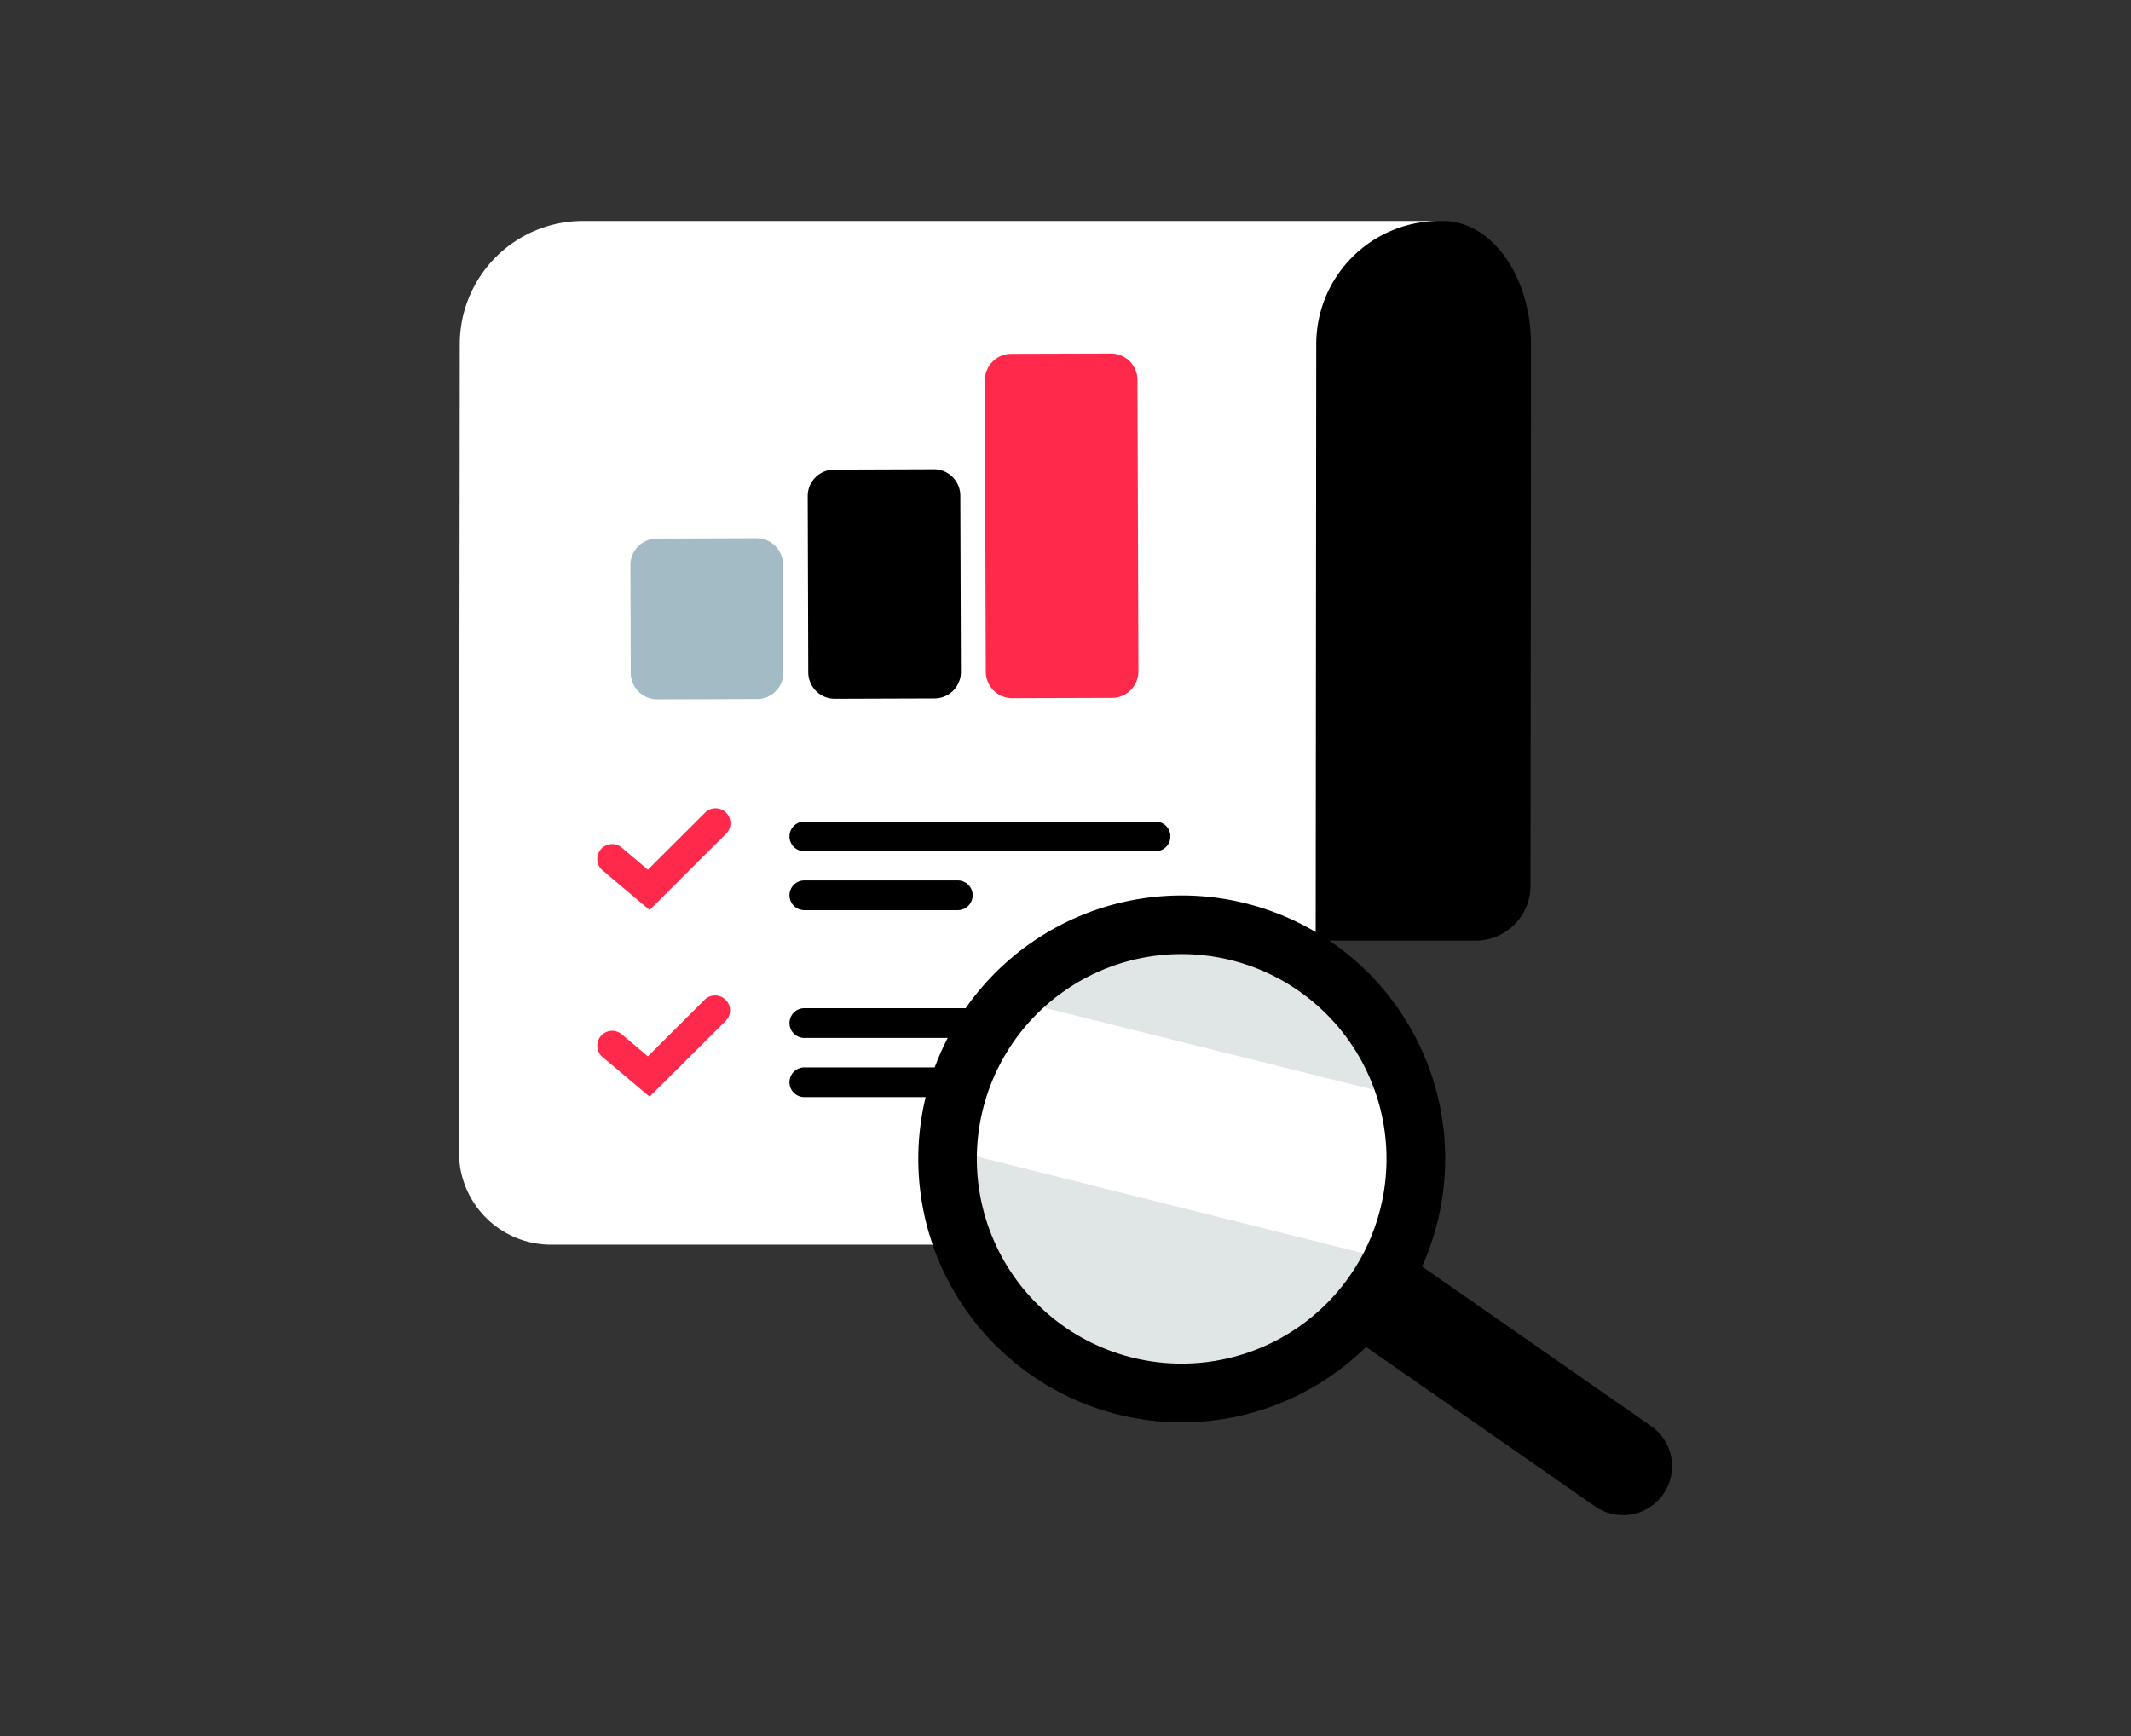 <svg id="Calque_1" data-name="Calque 1" xmlns="http://www.w3.org/2000/svg" xmlns:xlink="http://www.w3.org/1999/xlink" viewBox="0 0 501.44 408.6"><rect x="0" y="0" width="501.44" height="408.6" fill="#333333" stroke="none"/><defs><style>.cls-1{fill:none;}.cls-2{clip-path:url(#clip-path);}.cls-3{fill:#fff;}.cls-4{fill:#ff294c;}.cls-5{fill:#a3bbc4;}.cls-6{fill:#e0e5e6;}</style><clipPath id="clip-path"><rect class="cls-1" x="108" y="52" width="285.44" height="304.6"/></clipPath></defs><title>agro11</title><g class="cls-2"><path d="M360.25,98l0-17c0-16-9.26-29-20.71-29h-2.84c-11.45,0-30.24,13-30.25,29h-90.3L216,221.37H347.26a12.89,12.89,0,0,0,12.88-12.87Z"/><path class="cls-3" d="M338.74,52H137.19a29,29,0,0,0-29,29L108,261.65l0,9.59a21.68,21.68,0,0,0,21.68,21.7H287.87a21.7,21.7,0,0,0,21.68-21.67l0-9.62L309.72,81a29,29,0,0,1,29-29"/><path d="M271.9,200.35H189.27a3.5,3.5,0,0,1,0-7H271.9a3.5,3.5,0,0,1,0,7"/><path d="M271.9,244.28H189.27a3.5,3.5,0,0,1,0-7H271.9a3.5,3.5,0,0,1,0,7"/><path d="M225.37,214.21h-36.1a3.5,3.5,0,0,1,0-7h36.1a3.5,3.5,0,0,1,0,7"/><path d="M225.37,258.21h-36.1a3.5,3.5,0,0,1,0-7h36.1a3.5,3.5,0,1,1,0,7"/><polyline class="cls-3" points="144.04 202.17 152.65 209.42 168.27 193.85"/><path class="cls-4" d="M152.85,214.17l-11.06-9.32a3.5,3.5,0,0,1,4.51-5.36l6.15,5.19,13.35-13.31a3.5,3.5,0,1,1,4.94,4.95Z"/><polyline class="cls-3" points="144.04 246.1 152.65 253.35 168.27 237.78"/><path class="cls-4" d="M152.85,258.1l-11.06-9.32a3.5,3.5,0,0,1,4.51-5.36l6.15,5.19L165.8,235.3a3.5,3.5,0,1,1,4.94,5Z"/><path d="M219.9,164.37l-23.46.08a6.23,6.23,0,0,1-6.25-6.2l-.13-41.48a6.22,6.22,0,0,1,6.2-6.24l23.47-.08a6.22,6.22,0,0,1,6.24,6.2l.14,41.48a6.22,6.22,0,0,1-6.21,6.24"/><path class="cls-5" d="M178.13,164.51l-23.46.07a6.22,6.22,0,0,1-6.25-6.2L148.34,133a6.23,6.23,0,0,1,6.2-6.24l23.47-.08a6.22,6.22,0,0,1,6.24,6.21l.09,25.39a6.23,6.23,0,0,1-6.21,6.24"/><path class="cls-4" d="M261.67,164.24l-23.46.07a6.23,6.23,0,0,1-6.25-6.2l-.22-68.59a6.23,6.23,0,0,1,6.2-6.24l23.47-.07a6.21,6.21,0,0,1,6.24,6.2l.23,68.58a6.23,6.23,0,0,1-6.21,6.25"/><path d="M384.36,356.33a11.49,11.49,0,0,1-9-1.77L271.51,282.22a11.52,11.52,0,0,1,13.09-19L388.47,335.6a11.51,11.51,0,0,1-4.11,20.73"/><path class="cls-6" d="M331.92,261.1a55.11,55.11,0,1,1-65.5-42.23,55.1,55.1,0,0,1,65.5,42.23"/><path class="cls-3" d="M226.61,271.39,329,297l-.94-39.32-85-21.16s-15.81,12.75-16.41,34.91"/><path d="M291.14,333.36a62,62,0,1,1,47.54-73.72,62.09,62.09,0,0,1-47.54,73.72M267.88,225.62a48.2,48.2,0,1,0,57.29,36.94,48.26,48.26,0,0,0-57.29-36.94"/></g></svg>